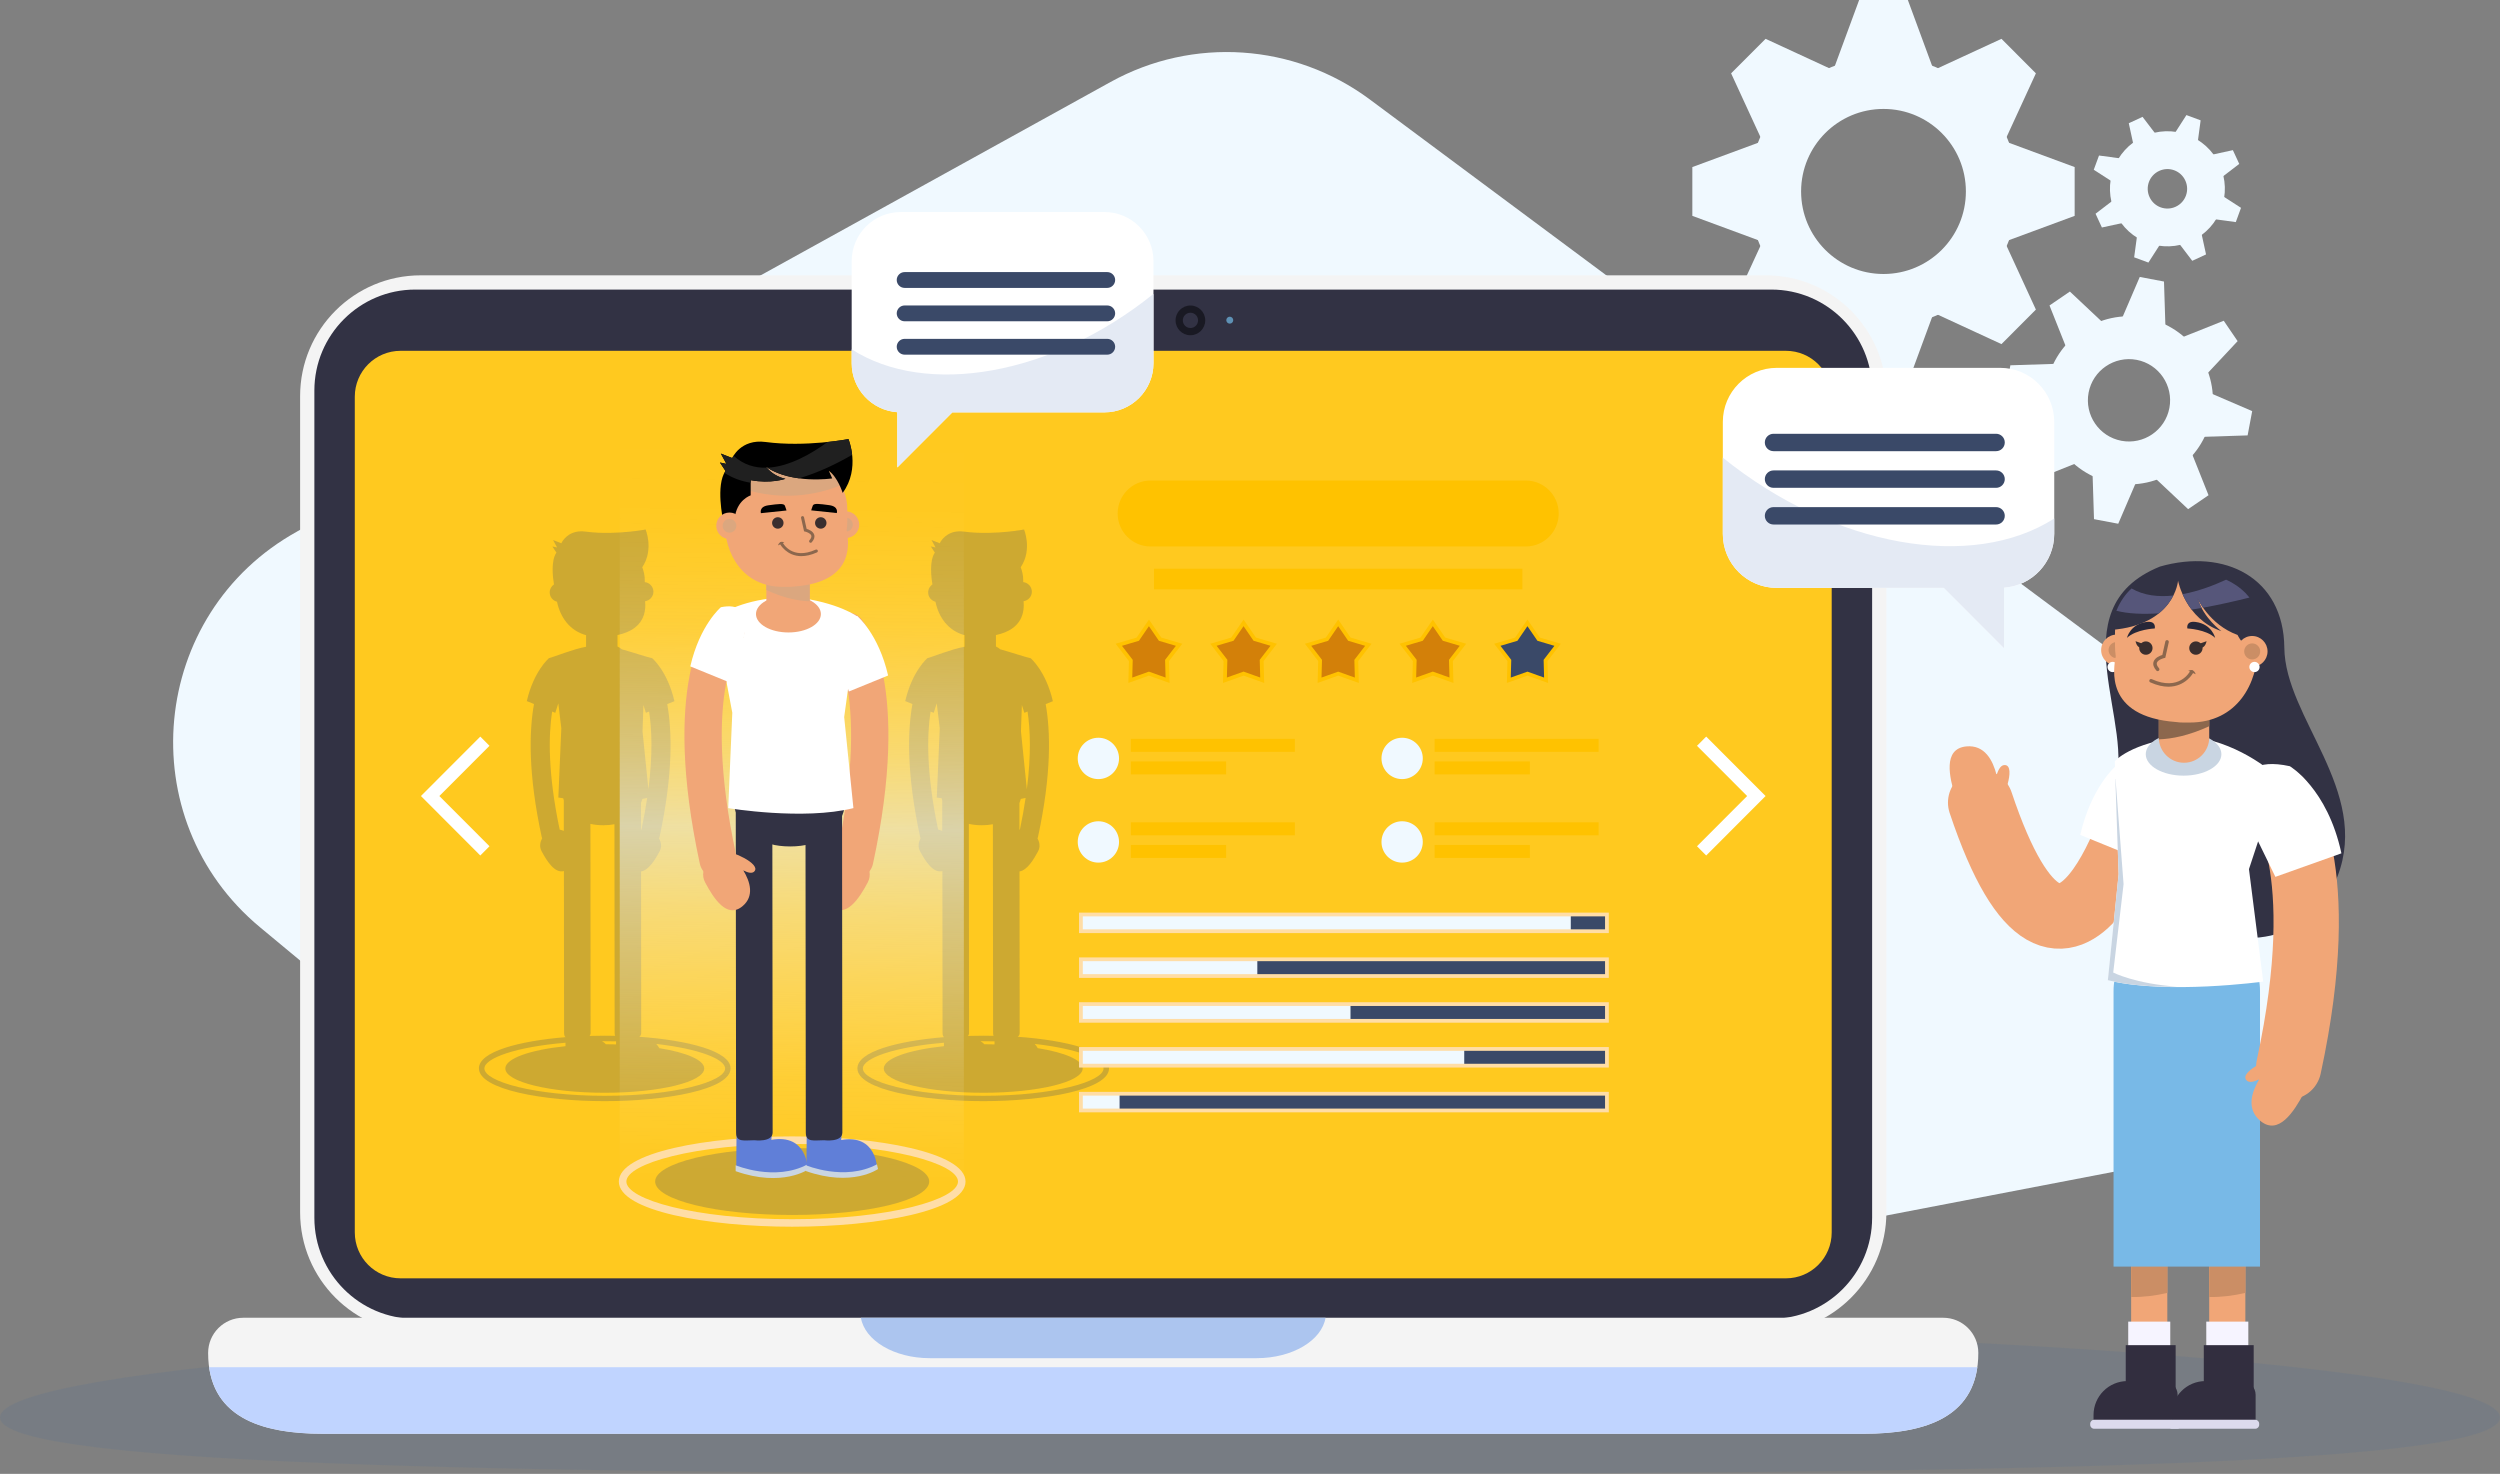<svg xmlns="http://www.w3.org/2000/svg" width="268" height="158" viewBox="0 0 268 158" fill="none"><rect x="0" y="0" width="268" height="158" fill="#808080" stroke="none"/><path d="M31.872 56.963L119.054 8.787C127.882 3.908 138.746 4.641 146.842 10.66L239.023 79.205C257.018 92.587 250.538 121.014 228.527 125.244L102.811 149.411C95.257 150.865 87.449 148.856 81.528 143.938L27.881 99.408C13.903 87.806 15.981 65.75 31.872 56.967V56.963Z" fill="#F0F9FF"></path><path d="M229.902 34.061C225.019 33.137 220.312 36.35 219.39 41.242C218.467 46.133 221.675 50.847 226.559 51.771C231.443 52.695 236.149 49.482 237.072 44.59C237.994 39.699 234.786 34.985 229.902 34.061ZM227.41 47.252C225.019 46.799 223.448 44.489 223.897 42.094C224.35 39.699 226.656 38.126 229.048 38.575C231.439 39.029 233.009 41.339 232.56 43.734C232.107 46.129 229.801 47.702 227.41 47.252Z" fill="#F0F9FF"></path><path d="M229.382 29.689L226.804 35.696L232.188 36.714L231.98 30.181L229.382 29.689Z" fill="#F0F9FF"></path><path d="M224.477 55.653L227.075 56.145L229.653 50.139L224.27 49.121L224.477 55.653Z" fill="#F0F9FF"></path><path d="M235.438 41.49L234.422 46.882L240.944 46.675L241.435 44.072L235.438 41.49Z" fill="#F0F9FF"></path><path d="M215.022 41.762L221.019 44.343L222.035 38.951L215.513 39.159L215.022 41.762Z" fill="#F0F9FF"></path><path d="M238.384 34.383L232.319 36.803L235.409 41.335L239.873 36.57L238.384 34.383Z" fill="#F0F9FF"></path><path d="M216.584 49.265L218.074 51.452L224.138 49.032L221.053 44.5L216.584 49.265Z" fill="#F0F9FF"></path><path d="M234.333 47.014L229.809 50.108L234.566 54.58L236.754 53.088L234.333 47.014Z" fill="#F0F9FF"></path><path d="M219.707 32.746L222.124 38.821L226.648 35.73L221.891 31.254L219.707 32.746Z" fill="#F0F9FF"></path><path d="M229.762 14.641C226.673 16.07 225.327 19.736 226.758 22.827C228.184 25.921 231.845 27.269 234.93 25.836C238.015 24.404 239.365 20.741 237.935 17.651C236.508 14.556 232.848 13.208 229.762 14.641ZM233.233 22.161C232.175 22.653 230.918 22.191 230.431 21.127C229.94 20.067 230.401 18.808 231.464 18.321C232.522 17.829 233.779 18.291 234.265 19.355C234.756 20.415 234.295 21.674 233.233 22.161Z" fill="#F0F9FF"></path><path d="M228.205 13.21L229.056 17.135L232.116 15.719L229.682 12.527L228.205 13.21Z" fill="#F0F9FF"></path><path d="M235.01 27.958L236.487 27.275L235.633 23.346L232.577 24.762L235.01 27.958Z" fill="#F0F9FF"></path><path d="M235.446 16.948L236.86 20.008L240.047 17.571L239.365 16.096L235.446 16.948Z" fill="#F0F9FF"></path><path d="M225.323 24.387L229.246 23.535L227.833 20.471L224.642 22.912L225.323 24.387Z" fill="#F0F9FF"></path><path d="M234.384 12.336L232.213 15.719L235.374 16.88L235.908 12.9L234.384 12.336Z" fill="#F0F9FF"></path><path d="M228.781 27.584L230.309 28.148L232.48 24.765L229.318 23.6L228.781 27.584Z" fill="#F0F9FF"></path><path d="M236.864 20.109L235.7 23.272L239.678 23.81L240.237 22.28L236.864 20.109Z" fill="#F0F9FF"></path><path d="M224.451 18.198L227.828 20.372L228.992 17.206L225.014 16.672L224.451 18.198Z" fill="#F0F9FF"></path><path d="M201.911 6.07C193.942 6.07 187.479 12.543 187.479 20.525C187.479 28.507 193.942 34.98 201.911 34.98C209.88 34.98 216.342 28.507 216.342 20.525C216.342 12.543 209.88 6.07 201.911 6.07ZM201.911 29.372C197.031 29.372 193.078 25.413 193.078 20.525C193.078 15.638 197.031 11.678 201.911 11.678C206.79 11.678 210.743 15.638 210.743 20.525C210.743 25.413 206.79 29.372 201.911 29.372Z" fill="#F0F9FF"></path><path d="M199.3 0L196.498 7.605H207.324L204.522 0H199.3Z" fill="#F0F9FF"></path><path d="M199.3 41.05H204.522L207.324 33.441H196.498L199.3 41.05Z" fill="#F0F9FF"></path><path d="M214.811 15.104V25.947L222.403 23.141V17.91L214.811 15.104Z" fill="#F0F9FF"></path><path d="M181.419 23.141L189.016 25.947V15.104L181.419 17.91V23.141Z" fill="#F0F9FF"></path><path d="M214.557 4.162L207.205 7.558L214.861 15.222L218.247 7.863L214.557 4.162Z" fill="#F0F9FF"></path><path d="M185.575 33.187L189.27 36.888L196.621 33.492L188.965 25.828L185.575 33.187Z" fill="#F0F9FF"></path><path d="M214.861 25.828L207.205 33.492L214.557 36.888L218.247 33.187L214.861 25.828Z" fill="#F0F9FF"></path><path d="M185.575 7.863L188.965 15.222L196.621 7.558L189.27 4.162L185.575 7.863Z" fill="#F0F9FF"></path><g style="mix-blend-mode:multiply" opacity="0.1"><path d="M268 151.95C268 157.372 208.005 157.999 134.002 157.999C59.999 157.999 0 157.372 0 151.95C0 146.529 59.995 142.133 133.998 142.133C208.001 142.133 267.996 146.529 267.996 151.95H268Z" fill="#2960A1"></path></g><path d="M45.102 142.912L189.291 142.912C196.431 142.912 202.22 137.114 202.22 129.962V42.465C202.22 35.313 196.431 29.515 189.291 29.515L45.102 29.515C37.961 29.515 32.172 35.313 32.172 42.465V129.962C32.172 137.114 37.961 142.912 45.102 142.912Z" fill="#F4F4F4"></path><path d="M33.7 130.548L33.7 41.873C33.7 35.896 38.546 31.042 44.514 31.042L189.879 31.042C195.846 31.042 200.692 35.896 200.692 41.873V130.548C200.692 136.525 195.846 141.379 189.879 141.379H44.514C38.546 141.379 33.7 136.525 33.7 130.548Z" fill="#323244"></path><path d="M191.449 37.607H42.944C40.232 37.607 38.034 39.809 38.034 42.525V132.12C38.034 134.836 40.232 137.037 42.944 137.037H191.449C194.16 137.037 196.358 134.836 196.358 132.12V42.525C196.358 39.809 194.16 37.607 191.449 37.607Z" fill="#FFC91F"></path><path d="M129.203 34.344C129.203 35.221 128.492 35.938 127.612 35.938C126.731 35.938 126.02 35.226 126.02 34.344C126.02 33.462 126.731 32.75 127.612 32.75C128.492 32.75 129.203 33.462 129.203 34.344Z" fill="#191923"></path><path d="M127.616 35.162C128.067 35.162 128.432 34.795 128.432 34.343C128.432 33.892 128.067 33.525 127.616 33.525C127.165 33.525 126.799 33.892 126.799 34.343C126.799 34.795 127.165 35.162 127.616 35.162Z" fill="#323244"></path><path d="M132.203 34.322C132.203 34.53 132.034 34.695 131.831 34.695C131.628 34.695 131.458 34.526 131.458 34.322C131.458 34.119 131.628 33.949 131.831 33.949C132.034 33.949 132.203 34.119 132.203 34.322Z" fill="#5E91B5"></path><path d="M208.318 141.264H26.074C23.996 141.264 22.312 142.951 22.312 145.032C22.312 151.836 27.818 153.697 34.606 153.697H199.782C206.575 153.697 212.076 151.836 212.076 145.032C212.076 142.951 210.392 141.264 208.314 141.264H208.318Z" fill="#F4F4F4"></path><path d="M22.418 146.562C23.2 152.12 28.355 153.701 34.606 153.701H199.782C206.033 153.701 211.192 152.12 211.971 146.562H22.418Z" fill="#C0D4FF"></path><path d="M92.29 141.264C92.696 143.697 95.845 145.596 99.667 145.596H134.721C138.547 145.596 141.692 143.701 142.098 141.264H92.29Z" fill="#ACC5EF"></path><path opacity="0.25" d="M68.51 111.158C68.645 111.065 68.738 110.93 68.738 110.73L68.722 93.418C69.543 93.291 70.237 92.151 70.711 91.265C70.96 90.803 70.888 90.307 70.651 89.887C70.672 89.836 70.689 89.781 70.702 89.726C72.166 82.952 72.048 78.4 71.527 75.483L72.298 75.169C71.549 71.922 69.915 70.562 69.915 70.562C69.441 70.468 67.778 69.917 66.656 69.604C66.529 69.493 66.373 69.392 66.195 69.303C66.195 69.29 66.195 69.281 66.195 69.269V68.099C66.195 68.099 66.195 68.086 66.195 68.078C69.073 67.467 69.259 65.543 69.157 64.449C69.661 64.377 70.046 63.949 70.046 63.427C70.046 62.906 69.64 62.457 69.119 62.401V62.202C69.119 61.711 69.022 61.24 68.848 60.812C69.504 59.833 69.581 58.777 69.496 57.989C69.415 57.264 69.212 56.764 69.212 56.764H69.178C69.178 56.764 69.136 56.776 69.107 56.781H69.085C69.052 56.789 69.013 56.798 68.967 56.806H68.942C68.891 56.819 68.836 56.827 68.768 56.836C68.704 56.844 68.633 56.857 68.561 56.865H68.523C68.451 56.882 68.37 56.891 68.286 56.904L68.235 56.912C68.146 56.925 68.057 56.933 67.96 56.946H67.917C67.816 56.963 67.706 56.976 67.596 56.988C66.335 57.12 64.506 57.221 62.771 56.988C61.248 56.785 60.52 57.667 60.274 58.057C60.206 58.163 60.173 58.239 60.173 58.239L59.288 57.891L59.72 58.688L59.216 58.582L59.648 59.243C59.051 60.096 59.254 61.867 59.385 62.652C59.11 62.838 58.928 63.152 58.928 63.508C58.928 63.991 59.263 64.394 59.711 64.504C60.054 66.145 61.053 67.607 62.826 68.09V69.26C62.826 69.26 62.826 69.303 62.826 69.32C62.809 69.328 62.797 69.337 62.78 69.345C61.484 69.565 59.28 70.464 58.856 70.549C58.856 70.549 57.223 71.91 56.474 75.157L57.244 75.47C56.723 78.387 56.605 82.944 58.069 89.713C58.082 89.769 58.099 89.824 58.12 89.874C57.883 90.294 57.811 90.79 58.061 91.252C58.611 92.278 59.453 93.647 60.452 93.38L60.469 110.718C60.469 110.946 60.524 111.091 60.621 111.184C55.619 111.595 51.34 112.735 51.34 114.528C51.34 116.809 58.289 118.043 64.828 118.043C71.367 118.043 78.316 116.809 78.316 114.528C78.316 112.676 73.732 111.515 68.506 111.141L68.51 111.158ZM64.955 111.943C64.841 111.82 64.705 111.71 64.54 111.62C64.638 111.62 64.731 111.62 64.828 111.62C65.243 111.62 65.645 111.625 66.043 111.633V111.96C65.683 111.951 65.319 111.943 64.951 111.943H64.955ZM68.772 88.925C68.772 88.925 68.734 88.933 68.713 88.938V86.085C68.772 85.936 68.823 85.788 68.865 85.644C69.039 85.614 69.208 85.576 69.377 85.538C69.221 86.589 69.022 87.717 68.768 88.925H68.772ZM63.199 111.057C63.27 110.972 63.313 110.866 63.313 110.73L63.292 88.319C63.698 88.412 64.155 88.467 64.676 88.467C65.116 88.467 65.513 88.429 65.869 88.357L65.89 110.73C65.89 110.857 65.907 110.959 65.941 111.04C65.569 111.031 65.2 111.027 64.828 111.027C64.286 111.027 63.74 111.036 63.194 111.052L63.199 111.057ZM69.509 84.614L68.878 78.404L68.975 75.576L69.242 76.416L69.585 76.276C69.877 78.192 69.983 80.905 69.509 84.614ZM59.995 88.925C58.734 82.927 58.789 78.87 59.187 76.276L59.525 76.416L59.851 75.398L60.173 78.073L59.855 85.496C59.855 85.496 60.046 85.525 60.371 85.572C60.393 85.644 60.414 85.716 60.439 85.788V89.073C60.278 89.01 60.126 88.963 59.991 88.929L59.995 88.925ZM64.832 117.47C57.227 117.47 51.928 115.927 51.928 114.541C51.928 113.431 55.344 112.218 60.621 111.782V112.15C56.825 112.549 54.171 113.469 54.171 114.541C54.171 115.978 58.945 117.144 64.832 117.144C70.719 117.144 75.493 115.978 75.493 114.541C75.493 113.63 73.576 112.829 70.672 112.362C70.592 112.205 70.486 112.049 70.351 111.909C74.875 112.422 77.732 113.524 77.732 114.541C77.732 115.927 72.433 117.47 64.828 117.47H64.832Z" fill="#3A4968"></path><path opacity="0.25" d="M109.079 111.158C109.215 111.065 109.308 110.93 109.308 110.73L109.291 93.418C110.112 93.291 110.806 92.151 111.28 91.265C111.53 90.803 111.458 90.307 111.221 89.887C111.242 89.836 111.259 89.781 111.271 89.726C112.736 82.952 112.617 78.4 112.097 75.483L112.867 75.169C112.118 71.922 110.484 70.562 110.484 70.562C110.01 70.468 108.347 69.917 107.225 69.604C107.098 69.493 106.942 69.392 106.764 69.303C106.764 69.29 106.764 69.281 106.764 69.269V68.099C106.764 68.099 106.764 68.086 106.764 68.078C109.642 67.467 109.828 65.543 109.727 64.449C110.23 64.377 110.615 63.949 110.615 63.427C110.615 62.906 110.209 62.457 109.689 62.401V62.202C109.689 61.711 109.591 61.24 109.418 60.812C110.078 59.833 110.15 58.777 110.065 57.989C109.985 57.264 109.782 56.764 109.782 56.764H109.748C109.748 56.764 109.705 56.776 109.676 56.781H109.655C109.621 56.789 109.583 56.798 109.536 56.806H109.511C109.46 56.819 109.405 56.827 109.337 56.836C109.274 56.844 109.202 56.857 109.13 56.865H109.092C109.02 56.882 108.939 56.891 108.855 56.904L108.804 56.912C108.715 56.925 108.626 56.933 108.529 56.946H108.487C108.385 56.963 108.275 56.976 108.165 56.988C106.904 57.12 105.076 57.221 103.34 56.988C101.817 56.785 101.089 57.667 100.843 58.057C100.776 58.163 100.742 58.239 100.742 58.239L99.857 57.891L100.289 58.688L99.785 58.582L100.217 59.243C99.62 60.096 99.823 61.867 99.955 62.652C99.68 62.838 99.498 63.152 99.498 63.508C99.498 63.991 99.832 64.394 100.281 64.504C100.623 66.145 101.622 67.607 103.395 68.09V69.26C103.395 69.26 103.395 69.303 103.395 69.32C103.378 69.328 103.366 69.337 103.349 69.345C102.054 69.565 99.849 70.464 99.426 70.549C99.426 70.549 97.792 71.91 97.043 75.157L97.813 75.47C97.288 78.387 97.174 82.944 98.638 89.713C98.651 89.769 98.668 89.824 98.689 89.874C98.452 90.294 98.38 90.79 98.63 91.252C99.18 92.278 100.022 93.647 101.025 93.38L101.042 110.718C101.042 110.946 101.097 111.091 101.195 111.184C96.192 111.595 91.914 112.735 91.914 114.528C91.914 116.809 98.863 118.043 105.401 118.043C111.94 118.043 118.889 116.809 118.889 114.528C118.889 112.676 114.306 111.515 109.079 111.141V111.158ZM105.524 111.943C105.41 111.82 105.274 111.71 105.109 111.62C105.207 111.62 105.3 111.62 105.397 111.62C105.812 111.62 106.214 111.625 106.612 111.633V111.96C106.252 111.951 105.888 111.943 105.52 111.943H105.524ZM109.342 88.925C109.342 88.925 109.303 88.933 109.282 88.938V86.085C109.342 85.936 109.392 85.788 109.435 85.644C109.608 85.614 109.777 85.576 109.947 85.538C109.79 86.589 109.591 87.717 109.337 88.925H109.342ZM103.768 111.057C103.84 110.972 103.882 110.866 103.882 110.73L103.861 88.319C104.267 88.412 104.724 88.467 105.245 88.467C105.685 88.467 106.083 88.429 106.438 88.357L106.459 110.73C106.459 110.857 106.476 110.959 106.51 111.04C106.138 111.031 105.77 111.027 105.397 111.027C104.855 111.027 104.309 111.036 103.764 111.052L103.768 111.057ZM110.078 84.614L109.447 78.404L109.545 75.576L109.811 76.416L110.154 76.276C110.446 78.192 110.552 80.905 110.078 84.614ZM100.564 88.925C99.303 82.927 99.358 78.87 99.756 76.276L100.094 76.416L100.42 75.398L100.742 78.073L100.424 85.496C100.424 85.496 100.615 85.525 100.941 85.572C100.962 85.644 100.983 85.716 101.008 85.788V89.073C100.848 89.01 100.695 88.963 100.56 88.929L100.564 88.925ZM105.401 117.47C97.796 117.47 92.498 115.927 92.498 114.541C92.498 113.431 95.913 112.218 101.19 111.782V112.15C97.394 112.549 94.741 113.469 94.741 114.541C94.741 115.978 99.514 117.144 105.401 117.144C111.288 117.144 116.062 115.978 116.062 114.541C116.062 113.63 114.145 112.829 111.242 112.362C111.161 112.205 111.056 112.049 110.92 111.909C115.444 112.422 118.301 113.524 118.301 114.541C118.301 115.927 113.002 117.47 105.397 117.47H105.401Z" fill="#3A4968"></path><path d="M103.323 47.246H66.436V126.532H103.323V47.246Z" fill="url(#paint0_linear_965_9349)"></path><path opacity="0.25" d="M84.922 130.245C93.035 130.245 99.612 128.639 99.612 126.658C99.612 124.678 93.035 123.072 84.922 123.072C76.809 123.072 70.232 124.678 70.232 126.658C70.232 128.639 76.809 130.245 84.922 130.245Z" fill="#3A4968"></path><path d="M84.922 131.504C75.912 131.504 66.339 129.809 66.339 126.663C66.339 123.518 75.912 121.822 84.922 121.822C93.932 121.822 103.505 123.518 103.505 126.663C103.505 129.809 93.932 131.504 84.922 131.504ZM84.922 122.628C74.447 122.628 67.147 124.751 67.147 126.663C67.147 128.575 74.447 130.699 84.922 130.699C95.397 130.699 102.697 128.575 102.697 126.663C102.697 124.751 95.397 122.628 84.922 122.628Z" fill="#FFDDA6"></path><path d="M90.864 91.316C92.214 91.333 93.822 93.096 93.022 94.597C92.138 96.254 90.695 98.56 89.01 97.14C87.724 96.059 88.193 94.52 88.93 93.304C88.426 93.567 87.952 93.685 87.719 93.385C87.093 92.579 90.204 91.18 90.864 91.316Z" fill="#F1A677"></path><path d="M90.809 67.648C90.809 67.648 95.676 73.452 91.63 92.171" stroke="#F1A677" stroke-width="4" stroke-miterlimit="10" stroke-linecap="round"></path><path d="M91.922 66.068C91.922 66.068 94.173 67.941 95.206 72.413L90.999 74.13L89.594 69.722C89.594 69.722 87.973 65.292 91.922 66.068Z" fill="white"></path><path d="M78.955 121.633L78.925 125.185C78.925 125.185 82.772 127.216 86.589 125.329C86.589 125.329 86.568 121.493 82.687 122.192L82.738 121.633C82.738 121.633 81.02 121.73 78.955 121.633Z" fill="#607FD8"></path><path d="M86.564 124.824C83.073 126.689 78.862 124.917 78.862 124.917V125.549C83.881 127.325 86.683 125.337 86.683 125.337L86.568 124.824H86.564Z" fill="#C9D5E2"></path><path d="M80.868 122.234C80.868 122.234 82.827 122.488 82.827 121.403L82.793 86.703C82.793 85.618 81.913 84.74 80.834 84.74C79.751 84.74 78.874 85.622 78.874 86.707L78.908 121.408C78.908 122.493 79.789 122.234 80.868 122.234Z" fill="#323244"></path><path d="M86.479 121.658L86.45 125.172C86.45 125.172 90.259 127.182 94.034 125.316C94.034 125.316 94.013 121.523 90.174 122.214L90.225 121.658C90.225 121.658 88.523 121.751 86.479 121.658Z" fill="#607FD8"></path><path d="M94.008 124.817C90.551 126.665 86.382 124.91 86.382 124.91V125.533C91.346 127.292 94.123 125.321 94.123 125.321L94.008 124.812V124.817Z" fill="#C9D5E2"></path><path d="M88.341 122.234C88.341 122.234 90.301 122.488 90.301 121.403L90.267 86.703C90.267 85.618 89.387 84.74 88.308 84.74C87.224 84.74 86.348 85.622 86.348 86.707L86.382 121.408C86.382 122.493 87.262 122.234 88.341 122.234Z" fill="#323244"></path><path d="M78.489 84.724C78.489 84.724 78.206 90.739 84.706 90.739C91.207 90.739 90.779 84.584 90.779 84.584C90.779 84.584 78.434 84.652 78.489 84.724Z" fill="#323244"></path><path d="M85.108 64.002C81.24 64.002 78.464 64.977 76.58 66.232L78.502 76.406L78.066 86.63C78.066 86.63 86.12 87.974 91.486 86.63L90.496 76.868L91.973 66.135C91.973 66.135 89.945 64.566 85.108 63.998V64.002Z" fill="white"></path><path d="M87.999 65.825C87.999 66.919 86.441 67.8 84.52 67.8C82.598 67.8 81.041 66.914 81.041 65.825C81.041 64.736 82.598 63.85 84.52 63.85C86.441 63.85 87.999 64.736 87.999 65.825Z" fill="#F1A677"></path><path d="M77.748 91.316C76.398 91.333 74.79 93.096 75.59 94.597C76.475 96.254 77.918 98.56 79.602 97.14C80.889 96.059 80.419 94.52 79.683 93.304C80.186 93.567 80.66 93.685 80.893 93.385C81.519 92.579 78.409 91.18 77.748 91.316Z" fill="#F1A677"></path><path d="M77.799 67.648C77.799 67.648 72.932 73.452 76.978 92.171" stroke="#F1A677" stroke-width="4" stroke-miterlimit="10" stroke-linecap="round"></path><path d="M77.284 65.091C77.284 65.091 75.032 66.965 73.999 71.437L78.206 73.154L79.611 68.745C79.611 68.745 81.232 64.315 77.284 65.091Z" fill="white"></path><path d="M84.478 60.35C83.199 60.35 82.154 61.397 82.154 62.677V64.292C82.154 65.572 83.199 66.619 84.478 66.619C85.756 66.619 86.801 65.572 86.801 64.292V62.677C86.801 61.397 85.756 60.35 84.478 60.35Z" fill="#F1A677"></path><path d="M84.478 60.35C83.199 60.35 82.154 61.397 82.154 62.677V63.253C84.037 64.118 85.586 64.423 86.793 64.461C86.793 64.406 86.801 64.347 86.801 64.292V62.677C86.801 61.397 85.756 60.35 84.478 60.35Z" fill="#DBA77F"></path><path d="M92.108 56.245C92.108 57.033 91.469 57.673 90.682 57.673C89.895 57.673 89.256 57.033 89.256 56.245C89.256 55.456 89.895 54.816 90.682 54.816C91.469 54.816 92.108 55.456 92.108 56.245Z" fill="#F1A677"></path><path d="M91.422 56.246C91.422 56.657 91.092 56.988 90.682 56.988C90.271 56.988 89.941 56.657 89.941 56.246C89.941 55.834 90.271 55.504 90.682 55.504C91.092 55.504 91.422 55.834 91.422 56.246Z" fill="#DBA77F"></path><path d="M90.762 56.81C90.809 56.496 90.83 56.179 90.83 55.861V54.559C90.83 51.706 88.502 49.375 85.654 49.375H82.844C79.996 49.375 77.668 51.706 77.668 54.559V55.861C77.668 59.324 79.568 62.914 83.953 62.914H84.545C84.769 62.914 84.994 62.897 85.214 62.868C91.871 62.367 90.944 57.883 90.758 56.81H90.762Z" fill="#F1A677"></path><path d="M90.153 52.012C89.26 50.443 87.575 49.375 85.654 49.375H82.844C80.939 49.375 79.272 50.418 78.375 51.961C83.445 53.962 87.63 53.046 90.153 52.007V52.012Z" fill="#DBA77F"></path><path d="M77.511 55.724C77.511 55.724 76.699 52.019 77.774 50.489L77.177 49.582L77.871 49.726L77.274 48.624L78.493 49.103C78.493 49.103 79.399 47.021 82.074 47.382C86.323 47.954 90.957 47.072 90.957 47.072C90.957 47.072 92.269 50.205 90.335 52.837C90.335 52.837 89.81 51.163 88.853 50.472L89.213 51.286C89.213 51.286 84.892 51.93 82.145 50.065C82.145 50.065 82.789 51.023 84.198 51.333C84.198 51.333 82.645 51.883 80.474 51.477V53.104C80.474 53.104 78.946 53.583 78.756 55.614L77.516 55.733L77.511 55.724Z" fill="black"></path><path d="M84.312 54.725L81.57 55.013C81.57 55.013 81.329 54.305 82.387 54.165C83.445 54.025 84.033 53.932 84.143 54.216C84.253 54.5 84.312 54.725 84.312 54.725Z" fill="black"></path><path d="M86.962 54.711L89.704 55C89.704 55 89.945 54.292 88.887 54.152C87.829 54.012 87.241 53.923 87.131 54.203C87.021 54.482 86.962 54.711 86.962 54.711Z" fill="black"></path><path d="M82.768 56.06C82.768 56.399 83.043 56.675 83.381 56.675C83.72 56.675 83.995 56.399 83.995 56.06C83.995 55.721 83.72 55.445 83.381 55.445C83.043 55.445 82.768 55.721 82.768 56.06Z" fill="#3A2E2E"></path><path d="M87.372 56.06C87.372 56.399 87.647 56.675 87.986 56.675C88.325 56.675 88.6 56.399 88.6 56.06C88.6 55.721 88.325 55.445 87.986 55.445C87.647 55.445 87.372 55.721 87.372 56.06Z" fill="#3A2E2E"></path><path d="M85.916 59.616C86.39 59.616 86.941 59.506 87.58 59.218C87.66 59.18 87.698 59.086 87.66 59.002C87.622 58.921 87.529 58.883 87.444 58.921C84.922 60.061 83.948 58.251 83.91 58.175C83.868 58.094 83.771 58.065 83.69 58.107C83.61 58.15 83.58 58.247 83.623 58.328C83.631 58.345 84.317 59.62 85.916 59.62V59.616Z" fill="#8C674D"></path><path d="M84.084 58.141L83.407 58.468C83.407 58.468 83.513 57.912 84.084 58.141Z" fill="#8C674D"></path><path d="M86.898 58.187C86.945 58.187 86.987 58.169 87.021 58.131C87.275 57.843 87.364 57.568 87.279 57.318C87.156 56.936 86.687 56.758 86.471 56.694L86.192 55.452C86.17 55.363 86.086 55.312 85.997 55.329C85.908 55.351 85.853 55.435 85.874 55.524L86.196 56.961L86.297 56.983C86.458 57.017 86.886 57.165 86.97 57.415C87.013 57.551 86.949 57.72 86.776 57.915C86.716 57.983 86.725 58.085 86.788 58.144C86.818 58.169 86.856 58.187 86.894 58.187H86.898Z" fill="#8C674D"></path><path d="M90.953 47.068C90.953 47.068 90.068 47.238 88.714 47.382C87.034 48.616 84.604 50.036 82.264 50.137C83.292 50.799 84.52 51.125 85.658 51.273C87.799 50.654 89.818 49.646 91.346 48.755C91.236 47.759 90.953 47.068 90.953 47.068Z" fill="#202020"></path><path d="M84.198 51.325C83.026 51.067 82.391 50.371 82.209 50.138C80.944 50.181 79.708 49.833 78.633 48.854C78.54 49.002 78.493 49.104 78.493 49.104L77.274 48.625L77.871 49.727L77.177 49.583L77.774 50.49C77.731 50.554 77.693 50.622 77.659 50.689C78.531 51.257 79.484 51.592 80.474 51.749V51.469C82.645 51.876 84.198 51.325 84.198 51.325Z" fill="#202020"></path><path d="M79.619 56.365C79.619 57.15 78.984 57.785 78.201 57.785C77.418 57.785 76.783 57.15 76.783 56.365C76.783 55.581 77.418 54.945 78.201 54.945C78.984 54.945 79.619 55.581 79.619 56.365Z" fill="#F1A677"></path><path d="M78.938 56.364C78.938 56.772 78.608 57.102 78.201 57.102C77.795 57.102 77.465 56.772 77.465 56.364C77.465 55.958 77.795 55.627 78.201 55.627C78.608 55.627 78.938 55.958 78.938 56.364Z" fill="#DBA77F"></path><path d="M163.564 58.582H123.341C121.395 58.582 119.812 57.001 119.812 55.047C119.812 53.097 121.39 51.512 123.341 51.512H163.564C165.51 51.512 167.093 53.093 167.093 55.047C167.093 56.997 165.515 58.582 163.564 58.582Z" fill="#FFC200"></path><path d="M163.2 60.965H123.705V63.178H163.2V60.965Z" fill="#FFC200"></path><path d="M172.261 98.031H115.872V99.824H172.261V98.031Z" fill="#3A4968"></path><path d="M172.261 102.834H115.872V104.627H172.261V102.834Z" fill="#3A4968"></path><path d="M172.261 107.641H115.872V109.434H172.261V107.641Z" fill="#3A4968"></path><path d="M172.261 112.443H115.872V114.236H172.261V112.443Z" fill="#3A4968"></path><path d="M172.261 117.25H115.872V119.043H172.261V117.25Z" fill="#3A4968"></path><path d="M168.388 98.031H115.872V99.824H168.388V98.031Z" fill="#F0F9FF"></path><path d="M134.785 102.834H115.872V104.627H134.785V102.834Z" fill="#F0F9FF"></path><path d="M144.773 107.641H115.872V109.434H144.773V107.641Z" fill="#F0F9FF"></path><path d="M156.966 112.443H115.872V114.236H156.966V112.443Z" fill="#F0F9FF"></path><path d="M120.019 117.25H115.872V119.043H120.019V117.25Z" fill="#F0F9FF"></path><path d="M138.81 79.205H121.229V80.596H138.81V79.205Z" fill="#FFC200"></path><path d="M131.442 81.625H121.229V83.015H131.442V81.625Z" fill="#FFC200"></path><path d="M119.96 81.303C119.96 82.528 118.969 83.52 117.746 83.52C116.523 83.52 115.533 82.528 115.533 81.303C115.533 80.078 116.523 79.086 117.746 79.086C118.969 79.086 119.96 80.078 119.96 81.303Z" fill="#F0F9FF"></path><path d="M138.81 88.154H121.229V89.545H138.81V88.154Z" fill="#FFC200"></path><path d="M131.442 90.578H121.229V91.969H131.442V90.578Z" fill="#FFC200"></path><path d="M119.96 90.256C119.96 91.481 118.969 92.473 117.746 92.473C116.523 92.473 115.533 91.481 115.533 90.256C115.533 89.031 116.523 88.039 117.746 88.039C118.969 88.039 119.96 89.031 119.96 90.256Z" fill="#F0F9FF"></path><path d="M171.372 79.205H153.792V80.596H171.372V79.205Z" fill="#FFC200"></path><path d="M164.004 81.625H153.792V83.015H164.004V81.625Z" fill="#FFC200"></path><path d="M152.522 81.303C152.522 82.528 151.531 83.52 150.308 83.52C149.085 83.52 148.095 82.528 148.095 81.303C148.095 80.078 149.085 79.086 150.308 79.086C151.531 79.086 152.522 80.078 152.522 81.303Z" fill="#F0F9FF"></path><path d="M171.372 88.154H153.792V89.545H171.372V88.154Z" fill="#FFC200"></path><path d="M164.004 90.578H153.792V91.969H164.004V90.578Z" fill="#FFC200"></path><path d="M152.522 90.256C152.522 91.481 151.531 92.473 150.308 92.473C149.085 92.473 148.095 91.481 148.095 90.256C148.095 89.031 149.085 88.039 150.308 88.039C151.531 88.039 152.522 89.031 152.522 90.256Z" fill="#F0F9FF"></path><path d="M124.361 68.518L123.163 66.768L121.966 68.518L119.934 69.12L121.225 70.799L121.17 72.923L123.163 72.21L125.161 72.923L125.102 70.799L126.393 69.12L124.361 68.518Z" fill="#D38009"></path><path d="M136.537 69.12L134.506 68.518L133.316 66.78L133.308 66.768L132.11 68.518L130.079 69.12L131.37 70.799L131.31 72.923L133.308 72.21L133.316 72.215L135.306 72.923L135.246 70.799L136.537 69.12Z" fill="#D38009"></path><path d="M144.65 68.518L143.452 66.768L142.255 68.518L140.223 69.12L141.514 70.799L141.455 72.923L143.452 72.21L145.45 72.923L145.391 70.799L146.681 69.12L144.65 68.518Z" fill="#D38009"></path><path d="M154.794 68.518L153.597 66.768L152.399 68.518L150.368 69.12L151.658 70.799L151.599 72.923L153.597 72.21L155.594 72.923L155.535 70.799L156.826 69.12L154.794 68.518Z" fill="#D38009"></path><path d="M166.97 69.12L164.939 68.518L163.741 66.768L162.543 68.518L160.512 69.12L161.803 70.799L161.744 72.923L163.741 72.21L165.734 72.923L165.679 70.799L166.97 69.12Z" fill="#3A4968"></path><path d="M125.368 73.211L123.163 72.427L120.958 73.211L121.022 70.867L119.596 69.01L121.843 68.349L123.168 66.416L124.492 68.349L126.74 69.01L125.313 70.867L125.377 73.211H125.368ZM120.273 69.231L121.428 70.736L121.377 72.635L123.163 71.999L124.949 72.635L124.899 70.736L126.054 69.231L124.234 68.692L123.163 67.128L122.093 68.692L120.273 69.231Z" fill="#FFC200"></path><path d="M131.103 73.211L131.166 70.867L129.74 69.01L131.987 68.349L133.312 66.416L134.637 68.349L136.884 69.01L135.458 70.867L135.521 73.211L133.316 72.427L131.111 73.211H131.103ZM133.308 71.995L135.094 72.63L135.043 70.731L136.198 69.227L134.379 68.688L133.308 67.124L132.237 68.688L130.417 69.227L131.573 70.731L131.522 72.63L133.308 71.995Z" fill="#FFC200"></path><path d="M145.657 73.211L143.452 72.427L141.247 73.211L141.311 70.867L139.885 69.01L142.132 68.349L143.456 66.416L144.781 68.349L147.028 69.01L145.602 70.867L145.666 73.211H145.657ZM140.562 69.231L141.717 70.736L141.666 72.635L143.452 71.999L145.238 72.635L145.187 70.736L146.343 69.231L144.523 68.692L143.452 67.128L142.381 68.692L140.562 69.231Z" fill="#FFC200"></path><path d="M155.802 73.211L153.597 72.427L151.392 73.211L151.455 70.867L150.029 69.01L152.276 68.349L153.601 66.416L154.926 68.349L157.173 69.01L155.747 70.867L155.81 73.211H155.802ZM153.597 71.995L155.383 72.63L155.332 70.731L156.487 69.227L154.667 68.688L153.597 67.124L152.526 68.688L150.706 69.227L151.862 70.731L151.811 72.63L153.597 71.995Z" fill="#FFC200"></path><path d="M165.946 73.211L163.741 72.427L161.536 73.211L161.6 70.867L160.173 69.01L162.421 68.349L163.745 66.416L165.07 68.349L167.317 69.01L165.891 70.867L165.954 73.211H165.946ZM160.85 69.231L162.006 70.736L161.955 72.635L163.741 71.999L165.527 72.635L165.476 70.736L166.632 69.231L164.812 68.692L163.741 67.128L162.67 68.692L160.85 69.231Z" fill="#FFC200"></path><path d="M172.464 100.028H115.673V97.832H172.464V100.028ZM116.075 99.625H172.062V98.235H116.075V99.625Z" fill="#FFDDA6"></path><path d="M172.464 104.831H115.673V102.635H172.464V104.831ZM116.075 104.428H172.062V103.037H116.075V104.428Z" fill="#FFDDA6"></path><path d="M172.464 109.633H115.673V107.438H172.464V109.633ZM116.075 109.231H172.062V107.84H116.075V109.231Z" fill="#FFDDA6"></path><path d="M172.464 114.44H115.673V112.244H172.464V114.44ZM116.075 114.037H172.062V112.647H116.075V114.037Z" fill="#FFDDA6"></path><path d="M172.464 119.243H115.673V117.047H172.464V119.243ZM116.075 118.84H172.062V117.45H116.075V118.84Z" fill="#FFDDA6"></path><path d="M51.488 78.963L45.123 85.334L51.488 91.71L52.474 90.718L47.099 85.334L52.474 79.951L51.488 78.963Z" fill="white"></path><path d="M182.905 78.963L181.918 79.951L187.293 85.334L181.918 90.718L182.905 91.71L189.27 85.334L182.905 78.963Z" fill="white"></path><path d="M118.385 22.729H96.565C93.657 22.729 91.3 25.09 91.3 28.002V38.93C91.3 41.715 93.458 43.991 96.192 44.186V50.108L102.088 44.203H118.39C121.297 44.203 123.654 41.842 123.654 38.93V28.002C123.654 25.09 121.297 22.729 118.39 22.729H118.385Z" fill="white"></path><path d="M102.083 44.208H118.385C121.293 44.208 123.65 41.847 123.65 38.935V31.504C112.736 40.304 99.282 42.568 91.3 37.447V38.939C91.3 41.724 93.458 44.001 96.192 44.196V50.117L102.088 44.212L102.083 44.208Z" fill="#E4EAF4"></path><path d="M96.129 30.016C96.129 30.482 96.51 30.864 96.975 30.864H118.699C119.164 30.864 119.545 30.482 119.545 30.016C119.545 29.549 119.164 29.168 118.699 29.168H96.975C96.51 29.168 96.129 29.549 96.129 30.016Z" fill="#3A4968"></path><path d="M96.975 34.442H118.699C119.164 34.442 119.545 34.06 119.545 33.594C119.545 33.128 119.164 32.746 118.699 32.746H96.975C96.51 32.746 96.129 33.128 96.129 33.594C96.129 34.06 96.51 34.442 96.975 34.442Z" fill="#3A4968"></path><path d="M96.975 38.02H118.699C119.164 38.02 119.545 37.638 119.545 37.172C119.545 36.706 119.164 36.324 118.699 36.324H96.975C96.51 36.324 96.129 36.706 96.129 37.172C96.129 37.638 96.51 38.02 96.975 38.02Z" fill="#3A4968"></path><path d="M231.523 60.742C238.477 58.742 244.812 61.917 244.88 69.432C244.948 76.948 254.106 84.744 250.593 93.917C248.075 100.492 240.885 102.399 234.206 98.677C227.528 94.951 223.876 91.297 226.563 84.608C229.251 77.919 220.367 65.295 231.519 60.747L231.523 60.742Z" fill="#323244"></path><path d="M232.336 108.475H228.459V149.245H232.336V108.475Z" fill="#F1A677"></path><path d="M232.34 138.597V121.408H228.463V139.042C229.771 139.059 231.066 138.898 232.34 138.597Z" fill="#CB8E65"></path><path d="M232.653 141.678H228.146V149.643H232.653V141.678Z" fill="#F6F4FF"></path><path d="M228.061 148.051H231.967C232.78 148.051 233.44 148.712 233.44 149.526V152.608H224.426V151.692C224.426 149.683 226.055 148.051 228.061 148.051Z" fill="#322E3F"></path><path d="M233.229 144.201H227.879V149.911H233.229V144.201Z" fill="#322E3F"></path><path d="M233.398 152.199H224.489C224.258 152.199 224.07 152.387 224.07 152.619V152.742C224.07 152.974 224.258 153.161 224.489 153.161H233.398C233.629 153.161 233.817 152.974 233.817 152.742V152.619C233.817 152.387 233.629 152.199 233.398 152.199Z" fill="#DCDAED"></path><path d="M240.703 108.475H236.826V149.245H240.703V108.475Z" fill="#F1A677"></path><path d="M240.707 138.597V121.408H236.83V139.042C238.138 139.059 239.433 138.898 240.707 138.597Z" fill="#CB8E65"></path><path d="M241.02 141.678H236.513V149.643H241.02V141.678Z" fill="#F6F4FF"></path><path d="M236.424 148.051H240.33C241.143 148.051 241.803 148.712 241.803 149.526V152.608H232.789V151.692C232.789 149.683 234.418 148.051 236.424 148.051Z" fill="#322E3F"></path><path d="M241.596 144.201H236.246V149.911H241.596V144.201Z" fill="#322E3F"></path><path d="M241.765 152.199H232.856C232.625 152.199 232.437 152.387 232.437 152.619V152.742C232.437 152.974 232.625 153.161 232.856 153.161H241.765C241.996 153.161 242.184 152.974 242.184 152.742V152.619C242.184 152.387 241.996 152.199 241.765 152.199Z" fill="#DCDAED"></path><path d="M233.394 99.402H235.451C239.217 99.402 242.273 102.463 242.273 106.236V135.781H226.572V106.236C226.572 102.463 229.627 99.402 233.394 99.402Z" fill="#78B9E7"></path><path d="M214.095 86.317C212.977 87.424 210.201 87.322 209.617 85.427C208.97 83.337 208.242 80.255 210.798 80.014C212.745 79.832 213.633 81.481 214.036 83.087C214.23 82.451 214.518 81.964 214.958 82.015C216.139 82.15 214.751 85.881 214.095 86.317Z" fill="#F1A677"></path><path d="M229.716 84.686C229.716 84.686 221.721 114.18 212.322 86.038" stroke="#F1A677" stroke-width="7" stroke-miterlimit="10" stroke-linecap="round"></path><path d="M226.826 82.11C226.826 82.11 224.206 84.293 223 89.503L227.897 91.5L229.534 86.362C229.534 86.362 231.422 81.203 226.826 82.106V82.11Z" fill="white"></path><path d="M233.982 78.963C238.485 78.963 242.929 81.99 244.287 83.473L241.088 93.172L242.616 105.228C242.616 105.228 232.217 106.648 225.966 105.084L227.117 93.715L226.707 81.604C226.707 81.604 228.353 79.624 233.986 78.967L233.982 78.963Z" fill="white"></path><path d="M230.025 80.849C230.025 82.12 231.84 83.15 234.079 83.15C236.318 83.15 238.134 82.12 238.134 80.849C238.134 79.577 236.318 78.547 234.079 78.547C231.84 78.547 230.025 79.577 230.025 80.849Z" fill="#C9D5E2"></path><path d="M226.783 83.494L227.647 94.783L226.538 104.257C226.538 104.257 228.887 105.461 233.381 105.77C230.893 105.8 228.222 105.647 225.962 105.079L227.113 93.71L226.766 83.52L226.783 83.494Z" fill="#C9D5E2"></path><path d="M244.46 113.365C246.031 113.386 247.91 115.437 246.974 117.184C245.942 119.113 244.266 121.8 242.298 120.147C240.8 118.888 241.35 117.095 242.205 115.679C241.621 115.989 241.066 116.124 240.795 115.772C240.063 114.836 243.686 113.204 244.46 113.365Z" fill="#F1A677"></path><path d="M244.397 85.803C244.397 85.803 250.064 92.564 245.353 114.365" stroke="#F1A677" stroke-width="7" stroke-miterlimit="10" stroke-linecap="round"></path><path d="M245.47 82.138C245.47 82.138 249.5 84.499 251 91.477L243.922 93.999L241 88C241 88 238 80.5 245.47 82.138Z" fill="white"></path><path d="M234.126 74.473C235.616 74.473 236.83 75.694 236.83 77.181V79.059C236.83 80.551 235.611 81.768 234.126 81.768C232.64 81.768 231.422 80.547 231.422 79.059V77.181C231.422 75.689 232.64 74.473 234.126 74.473Z" fill="#F1A677"></path><path d="M234.126 74.473C235.616 74.473 236.83 75.694 236.83 77.181V77.851C234.634 78.86 232.831 79.212 231.43 79.258C231.426 79.195 231.422 79.127 231.422 79.059V77.181C231.422 75.689 232.64 74.473 234.126 74.473Z" fill="#8C674D"></path><path d="M225.243 69.691C225.243 70.607 225.988 71.353 226.902 71.353C227.816 71.353 228.561 70.611 228.561 69.691C228.561 68.771 227.816 68.029 226.902 68.029C225.988 68.029 225.243 68.775 225.243 69.691Z" fill="#F1A677"></path><path d="M226.038 69.691C226.038 70.166 226.423 70.556 226.902 70.556C227.38 70.556 227.765 70.17 227.765 69.691C227.765 69.212 227.38 68.826 226.902 68.826C226.423 68.826 226.038 69.212 226.038 69.691Z" fill="#CB8E65"></path><path d="M226.478 72.051C226.782 72.051 227.029 71.805 227.029 71.5C227.029 71.196 226.782 70.949 226.478 70.949C226.175 70.949 225.928 71.196 225.928 71.5C225.928 71.805 226.175 72.051 226.478 72.051Z" fill="white"></path><path d="M226.809 70.347C226.754 69.979 226.728 69.61 226.728 69.241V67.728C226.728 64.409 229.441 61.691 232.755 61.691H236.026C239.34 61.691 242.053 64.409 242.053 67.728V69.241C242.053 73.272 239.839 77.456 234.735 77.456H234.046C233.783 77.456 233.521 77.439 233.267 77.401C225.518 76.82 226.593 71.594 226.809 70.343V70.347Z" fill="#F1A677"></path><path d="M235.4 70.191C235.795 70.191 236.115 69.87 236.115 69.474C236.115 69.079 235.795 68.758 235.4 68.758C235.005 68.758 234.685 69.079 234.685 69.474C234.685 69.87 235.005 70.191 235.4 70.191Z" fill="#3A2E2E"></path><path d="M230.753 69.474C230.753 69.873 230.431 70.191 230.038 70.191C229.644 70.191 229.323 69.868 229.323 69.474C229.323 69.08 229.644 68.758 230.038 68.758C230.431 68.758 230.753 69.08 230.753 69.474Z" fill="#3A2E2E"></path><path d="M232.45 73.616C231.9 73.616 231.256 73.484 230.512 73.15C230.419 73.107 230.376 72.997 230.419 72.9C230.461 72.806 230.575 72.764 230.668 72.806C233.605 74.133 234.74 72.026 234.786 71.937C234.833 71.844 234.947 71.81 235.04 71.857C235.133 71.903 235.167 72.018 235.12 72.111C235.112 72.132 234.312 73.616 232.45 73.616Z" fill="#8C674D"></path><path d="M234.583 71.899L235.37 72.281C235.37 72.281 235.247 71.636 234.583 71.899Z" fill="#8C674D"></path><path d="M231.303 71.949C231.252 71.949 231.197 71.928 231.163 71.885C230.867 71.55 230.766 71.228 230.863 70.936C231.007 70.495 231.553 70.287 231.802 70.211L232.124 68.765C232.145 68.664 232.247 68.6 232.348 68.621C232.45 68.642 232.513 68.744 232.492 68.846L232.12 70.52L232.001 70.546C231.815 70.588 231.316 70.758 231.218 71.05C231.168 71.207 231.244 71.402 231.443 71.631C231.51 71.707 231.506 71.83 231.426 71.898C231.392 71.928 231.345 71.945 231.303 71.945V71.949Z" fill="#8C674D"></path><path d="M235.721 69.029L236.542 68.736C236.542 68.736 236.466 69.338 235.988 69.461C235.51 69.584 235.721 69.029 235.721 69.029Z" fill="#3A2E2E"></path><path d="M234.481 67.372C234.481 67.372 236.496 67.461 237.465 68.381C237.465 68.381 237.131 66.906 235.374 66.673C234.282 66.529 234.486 67.372 234.486 67.372H234.481Z" fill="#272738"></path><path d="M229.754 69.029L228.933 68.736C228.933 68.736 229.009 69.338 229.488 69.461C229.966 69.584 229.754 69.029 229.754 69.029Z" fill="#3A2E2E"></path><path d="M230.994 67.372C230.994 67.372 228.98 67.461 228.01 68.381C228.01 68.381 228.345 66.906 230.101 66.673C231.193 66.529 230.99 67.372 230.99 67.372H230.994Z" fill="#272738"></path><path d="M226.309 67.529C233.127 67.011 233.487 62.251 233.487 62.251C233.487 62.251 234.261 66.363 238.134 67.656C238.134 67.656 236.225 66.287 235.577 64.138C235.577 64.138 236.817 66.956 239.865 68.067C239.865 68.067 240.512 69.436 241.621 69.852H242.628C242.628 69.852 243.221 66.155 240.796 63.646C238.366 61.136 234.96 61.395 234.96 61.395C234.96 61.395 227.524 60.026 226.309 67.524V67.529Z" fill="#323244"></path><path d="M239.78 69.831C239.78 70.747 240.521 71.484 241.431 71.484C242.34 71.484 243.081 70.742 243.081 69.831C243.081 68.92 242.34 68.178 241.431 68.178C240.521 68.178 239.78 68.92 239.78 69.831Z" fill="#F1A677"></path><path d="M240.576 69.831C240.576 70.306 240.961 70.692 241.435 70.692C241.909 70.692 242.294 70.306 242.294 69.831C242.294 69.356 241.909 68.971 241.435 68.971C240.961 68.971 240.576 69.356 240.576 69.831Z" fill="#CB8E65"></path><path d="M240.796 63.65C240.123 62.955 239.374 62.475 238.641 62.141C237.338 62.743 235.679 63.378 233.973 63.696C234.193 64.201 234.507 64.777 234.943 65.35C235.298 65.294 235.654 65.235 236.009 65.171C235.84 64.854 235.692 64.51 235.577 64.141C235.577 64.141 235.764 64.565 236.166 65.146C237.943 64.824 239.67 64.43 241.143 64.057C241.033 63.921 240.918 63.785 240.791 63.654L240.796 63.65Z" fill="#56567A"></path><path d="M232.983 63.841C231.396 64.01 229.822 63.853 228.501 63.082C227.858 63.671 227.295 64.451 226.876 65.473C228.12 65.799 229.708 65.859 231.43 65.753C232.2 65.129 232.683 64.443 232.987 63.841H232.983Z" fill="#56567A"></path><path d="M242.23 71.5C242.23 71.805 241.985 72.051 241.68 72.051C241.376 72.051 241.13 71.805 241.13 71.5C241.13 71.195 241.376 70.949 241.68 70.949C241.985 70.949 242.23 71.195 242.23 71.5Z" fill="white"></path><path d="M190.468 39.434H214.43C217.625 39.434 220.215 42.028 220.215 45.228V57.229C220.215 60.289 217.845 62.791 214.845 63.002V69.505L208.374 63.024H190.472C187.277 63.024 184.687 60.429 184.687 57.229V45.228C184.687 42.028 187.277 39.434 190.472 39.434H190.468Z" fill="white"></path><path d="M208.369 63.02H190.467C187.272 63.02 184.682 60.425 184.682 57.225V49.06C196.667 58.725 211.446 61.214 220.211 55.584V57.221C220.211 60.281 217.841 62.782 214.84 62.994V69.497L208.369 63.015V63.02Z" fill="#E4EAF4"></path><path d="M214.912 47.433C214.912 47.946 214.497 48.365 213.981 48.365H190.12C189.608 48.365 189.189 47.95 189.189 47.433C189.189 46.92 189.604 46.5 190.12 46.5H213.981C214.493 46.5 214.912 46.915 214.912 47.433Z" fill="#3A4968"></path><path d="M213.981 52.295H190.12C189.608 52.295 189.189 51.879 189.189 51.362C189.189 50.849 189.604 50.43 190.12 50.43H213.981C214.493 50.43 214.912 50.845 214.912 51.362C214.912 51.875 214.497 52.295 213.981 52.295Z" fill="#3A4968"></path><path d="M213.981 56.228H190.12C189.608 56.228 189.189 55.813 189.189 55.296C189.189 54.783 189.604 54.363 190.12 54.363H213.981C214.493 54.363 214.912 54.779 214.912 55.296C214.912 55.809 214.497 56.228 213.981 56.228Z" fill="#3A4968"></path><defs><linearGradient id="paint0_linear_965_9349" x1="85.413" y1="46.767" x2="84.339" y2="127.537" gradientUnits="userSpaceOnUse"><stop stop-color="white" stop-opacity="0"></stop><stop offset="0.1" stop-color="#FEFEFE" stop-opacity="0.01"></stop><stop offset="0.18" stop-color="#FCFDFE" stop-opacity="0.06"></stop><stop offset="0.26" stop-color="#F9FBFD" stop-opacity="0.13"></stop><stop offset="0.34" stop-color="#F4F8FC" stop-opacity="0.24"></stop><stop offset="0.42" stop-color="#EEF5FB" stop-opacity="0.37"></stop><stop offset="0.49" stop-color="#E7F0F9" stop-opacity="0.53"></stop><stop offset="0.52" stop-color="#E4EFF9" stop-opacity="0.6"></stop><stop offset="0.63" stop-color="#ECF4FA" stop-opacity="0.4"></stop><stop offset="0.75" stop-color="#F4F8FC" stop-opacity="0.23"></stop><stop offset="0.85" stop-color="#FAFCFD" stop-opacity="0.1"></stop><stop offset="0.94" stop-color="#FDFEFE" stop-opacity="0.03"></stop><stop offset="1" stop-color="white" stop-opacity="0"></stop></linearGradient></defs></svg>